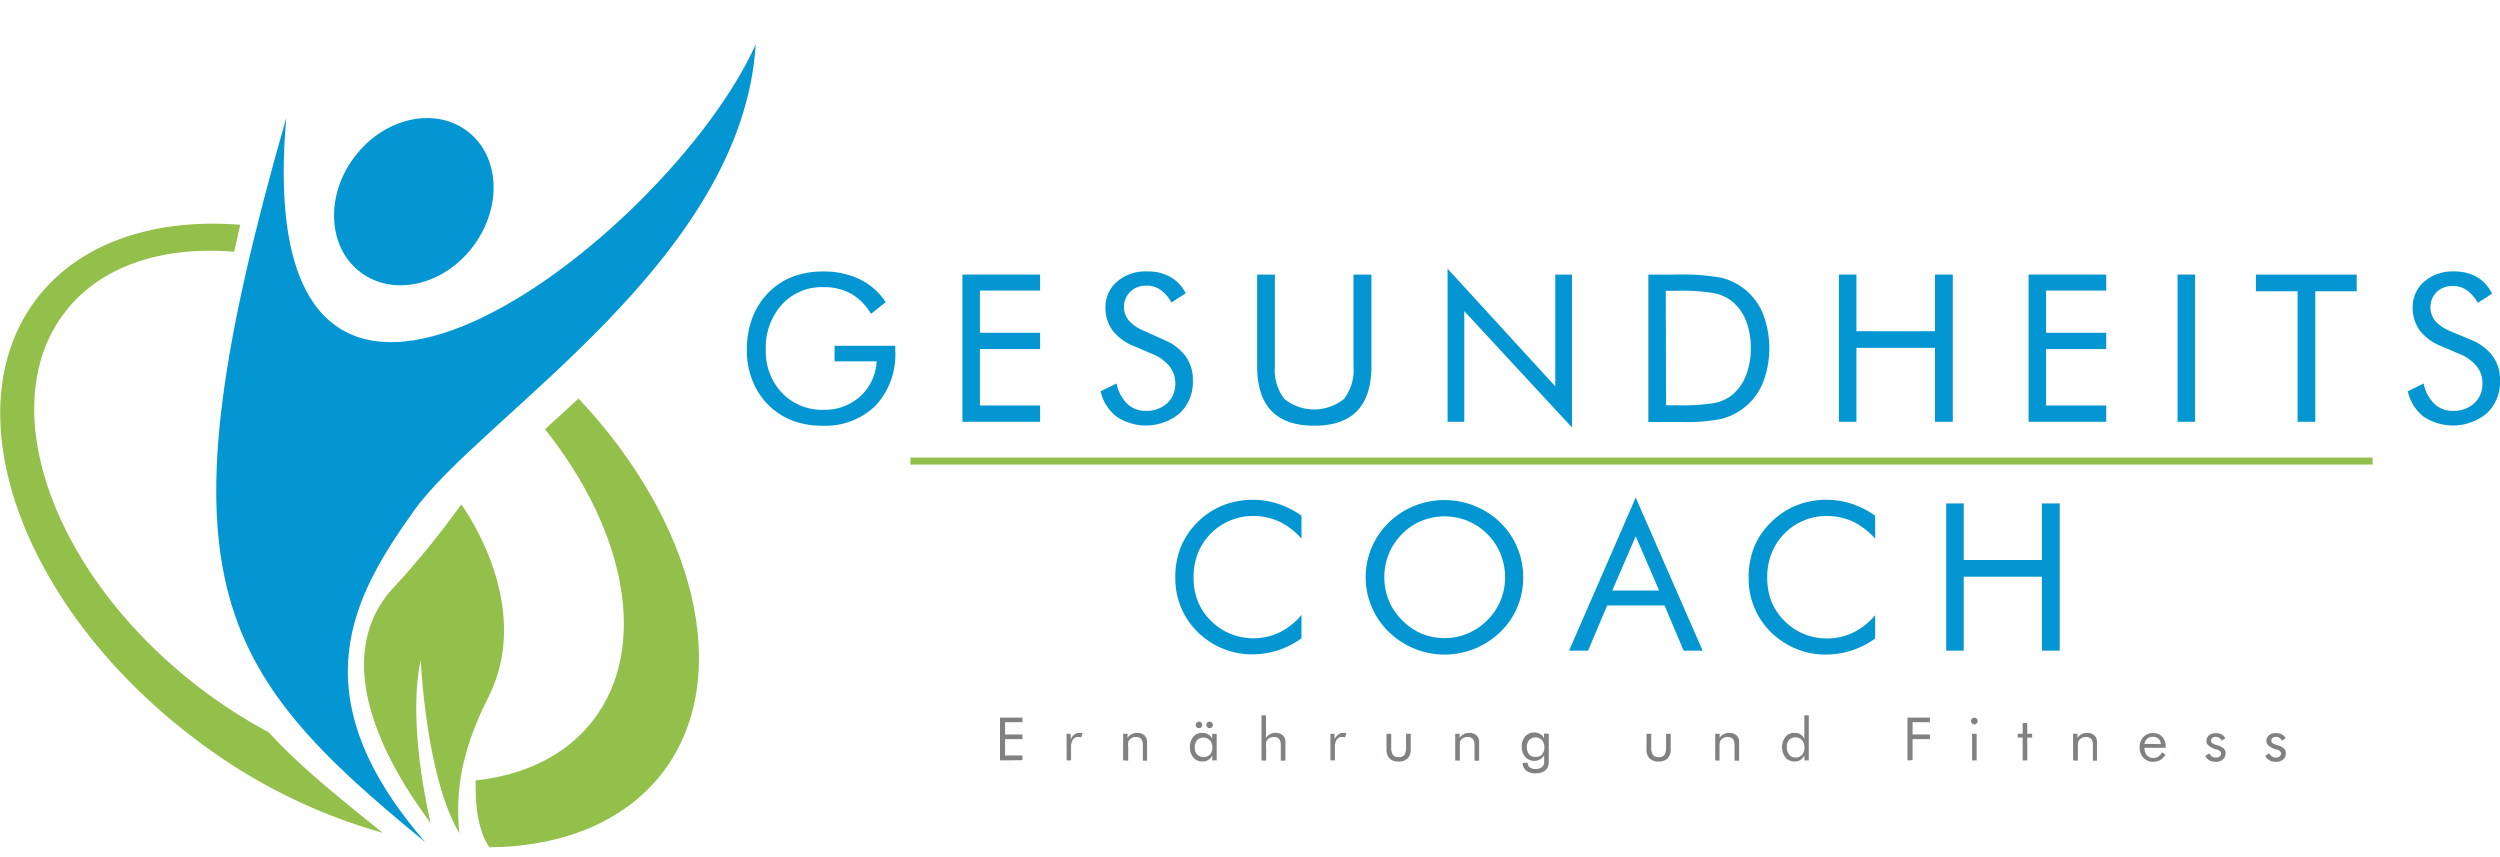 <svg id="Ebene_1" data-name="Ebene 1" xmlns="http://www.w3.org/2000/svg" viewBox="0 0 350 120"><title>logo-gesundheits-coach</title><path d="M50.45,38.1C55,41.57,62.08,40,66.22,34.51s3.78-12.68-.8-16.15-11.63-1.87-15.77,3.58S45.87,34.63,50.45,38.1Z" style="fill:#0396d2"/><path d="M40.07,16.53C21.6,80.87,29.89,93.63,59.54,117.9,41.39,97,49.73,83.09,57.93,71.53c9.36-13.17,46-35,47.87-65.32C93.68,33.34,34.67,79.05,40.07,16.53Z" style="fill:#0396d2"/><path d="M64.31,116.65c-.73-7.19,1-12.94,4.15-19.23,6.41-13-3.89-26.8-3.89-26.8a120.3,120.3,0,0,1-9.8,12c-10.42,12,3.66,29.94,5.52,32.63-3.49-15.58-1.38-22.79-1.38-22.79S59.63,108.81,64.31,116.65Z" style="fill:#93c04b"/><path d="M37.63,102.53a72.92,72.92,0,0,1-10-6.48C7.26,80.26-1,56.81,9.1,43.69c5.05-6.53,13.73-9.27,23.68-8.44.28-1.23.56-2.49.85-3.78C21.54,30.52,11,34,5,42c-11.85,15.8-1.78,43.37,22.5,61.59a78,78,0,0,0,26.08,13C47.1,111.39,41.77,107.08,37.63,102.53Z" style="fill:#93c04b"/><path d="M81,55.8q-2.41,2.23-4.7,4.3C87.65,74.31,90.89,90.71,83,100.89c-3.78,4.87-9.57,7.63-16.4,8.37-.14,5.14.9,7.9,1.91,9.36C78.8,118.53,87.59,115,92.89,108,102.83,94.7,97.34,73.15,81,55.8Z" style="fill:#93c04b"/><path d="M116.84,48.41h8.5v.69a10.53,10.53,0,0,1-2.75,7.68,10.08,10.08,0,0,1-7.54,2.82,11.79,11.79,0,0,1-2.76-.31,10.33,10.33,0,0,1-2.43-.9,9.82,9.82,0,0,1-3.92-3.85A11.21,11.21,0,0,1,104.56,49a12.56,12.56,0,0,1,.83-4.66,10.13,10.13,0,0,1,2.48-3.65,9.33,9.33,0,0,1,3.24-2,11.8,11.8,0,0,1,4.08-.68,11.54,11.54,0,0,1,5.16,1.08A9.22,9.22,0,0,1,124,42.3l-2.06,1.64a7.7,7.7,0,0,0-2.77-2.81,7.79,7.79,0,0,0-3.86-.93,7.57,7.57,0,0,0-5.83,2.42A9,9,0,0,0,107.21,49a8.39,8.39,0,0,0,2.27,6,7.7,7.7,0,0,0,5.8,2.37,7.4,7.4,0,0,0,5.16-1.88,7.12,7.12,0,0,0,2.29-4.9h-5.89Z" style="fill:#0396d2"/><path d="M134.74,59.05V38.44h10.87v2.24h-8.42v5.91h8.42v2.28h-8.42v7.9h8.42v2.28Z" style="fill:#0396d2"/><path d="M163,47.6a7,7,0,0,1,3,2.29,5.58,5.58,0,0,1,1,3.36,6,6,0,0,1-1.81,4.58,7.4,7.4,0,0,1-8.87.5,6.19,6.19,0,0,1-2.23-3.55l2.23-1.09a5.49,5.49,0,0,0,1.48,2.83,3.64,3.64,0,0,0,2.6,1,4.21,4.21,0,0,0,3-1.07,3.59,3.59,0,0,0,1.14-2.76,3.79,3.79,0,0,0-.8-2.4,6.06,6.06,0,0,0-2.4-1.73l-2.51-1.07a7.1,7.1,0,0,1-3.06-2.21,5.28,5.28,0,0,1-1-3.24,4.64,4.64,0,0,1,1.64-3.63A6.07,6.07,0,0,1,160.65,38a6.33,6.33,0,0,1,3.21.78A5.35,5.35,0,0,1,166,41.06l-2,1.29a5.29,5.29,0,0,0-1.54-1.78,3.41,3.41,0,0,0-1.95-.58,3.14,3.14,0,0,0-2.26.84,3,3,0,0,0-.2,4.06,5.66,5.66,0,0,0,2.1,1.42Z" style="fill:#0396d2"/><path d="M176,38.44h2.48V51.26a6.64,6.64,0,0,0,1.33,4.59,6.66,6.66,0,0,0,8.35,0,6.64,6.64,0,0,0,1.33-4.59V38.44H192V51.26q0,4.18-2,6.26t-6,2.08q-4,0-6-2.08t-2-6.26Z" style="fill:#0396d2"/><path d="M202.66,59.05V37.62l15.08,16.47V38.44h2.34V59.85L205,43.56V59.05Z" style="fill:#0396d2"/><path d="M230.77,59.05V38.44h4a29.92,29.92,0,0,1,6.19.44,8.38,8.38,0,0,1,3.14,1.49,8.54,8.54,0,0,1,2.69,3.49,13.52,13.52,0,0,1,0,9.78,8.59,8.59,0,0,1-5.77,5,23.92,23.92,0,0,1-5.37.44h-4.85Zm2.48-2.31h1.56a28,28,0,0,0,5.27-.33,5.81,5.81,0,0,0,2.44-1.13,6.7,6.7,0,0,0,1.92-2.73,10.09,10.09,0,0,0,.67-3.82,10.21,10.21,0,0,0-.66-3.81,6.66,6.66,0,0,0-1.93-2.71A5.89,5.89,0,0,0,240,41.05a26.82,26.82,0,0,0-5.23-.34h-1.56Z" style="fill:#0396d2"/><path d="M257.45,59.05V38.44h2.45v7.93h11V38.44h2.49V59.05h-2.49V48.7h-11V59.05Z" style="fill:#0396d2"/><path d="M284,59.05V38.44h10.87v2.24h-8.42v5.91h8.42v2.28h-8.42v7.9h8.42v2.28Z" style="fill:#0396d2"/><path d="M304.86,59.05V38.44h2.45V59.05Z" style="fill:#0396d2"/><path d="M321.66,59.05V40.78h-5.83V38.44h14.11v2.34h-5.8V59.05Z" style="fill:#0396d2"/><path d="M346,47.6a7,7,0,0,1,3,2.29,5.58,5.58,0,0,1,1,3.36,6,6,0,0,1-1.81,4.58,7.42,7.42,0,0,1-8.88.5,6.18,6.18,0,0,1-2.22-3.55l2.22-1.09a5.5,5.5,0,0,0,1.49,2.83,3.63,3.63,0,0,0,2.6,1,4.19,4.19,0,0,0,3-1.07,3.59,3.59,0,0,0,1.14-2.76,3.79,3.79,0,0,0-.79-2.4,6.06,6.06,0,0,0-2.4-1.73l-2.51-1.07a7.1,7.1,0,0,1-3.06-2.21,5.28,5.28,0,0,1-1-3.24,4.63,4.63,0,0,1,1.63-3.63A6.07,6.07,0,0,1,343.55,38a6.37,6.37,0,0,1,3.22.78,5.41,5.41,0,0,1,2.12,2.33l-2,1.29a5.31,5.31,0,0,0-1.55-1.78,3.36,3.36,0,0,0-1.94-.58,3.14,3.14,0,0,0-2.26.84,3.06,3.06,0,0,0-.21,4.06,5.74,5.74,0,0,0,2.1,1.42Z" style="fill:#0396d2"/><path d="M182.21,75.41A10.08,10.08,0,0,0,179.06,73a8.86,8.86,0,0,0-3.71-.76,8.28,8.28,0,0,0-5.88,2.5,8.34,8.34,0,0,0-1.78,2.74,9.19,9.19,0,0,0-.59,3.34,9.65,9.65,0,0,0,.35,2.65,7.76,7.76,0,0,0,1.06,2.23,8.68,8.68,0,0,0,3.05,2.71,8.55,8.55,0,0,0,7.57.13,9.6,9.6,0,0,0,3.08-2.44v3.26a11.69,11.69,0,0,1-3.3,1.68,11.87,11.87,0,0,1-3.66.57,10.4,10.4,0,0,1-3.18-.49,10.67,10.67,0,0,1-2.9-1.41,10.54,10.54,0,0,1-3.44-3.85,10.7,10.7,0,0,1-1.19-5,11.21,11.21,0,0,1,.8-4.33A10.5,10.5,0,0,1,167.76,73a10.69,10.69,0,0,1,3.5-2.27,11.54,11.54,0,0,1,7.64-.21,12.46,12.46,0,0,1,3.31,1.68Z" style="fill:#0396d2"/><path d="M213.25,80.83a10.57,10.57,0,0,1-.82,4.16,10.29,10.29,0,0,1-2.38,3.48,11.1,11.1,0,0,1-3.6,2.35,11.32,11.32,0,0,1-4.22.82,11.15,11.15,0,0,1-7.79-3.17,10.66,10.66,0,0,1,0-15.32A10.94,10.94,0,0,1,198,70.83a11.08,11.08,0,0,1,4.21-.82,11.19,11.19,0,0,1,4.24.82,10.94,10.94,0,0,1,3.58,2.32,10.43,10.43,0,0,1,2.38,3.49A10.69,10.69,0,0,1,213.25,80.83Zm-11,8.5a8.19,8.19,0,0,0,3.22-.64,8.6,8.6,0,0,0,2.76-1.87,8.22,8.22,0,0,0,1.84-2.74,8.3,8.3,0,0,0,.64-3.25,8.74,8.74,0,0,0-.64-3.3,8.51,8.51,0,0,0-4.58-4.6,8.55,8.55,0,0,0-6.49,0,7.94,7.94,0,0,0-2.72,1.84,8.41,8.41,0,0,0-1.85,2.78,8.79,8.79,0,0,0,0,6.51,8.41,8.41,0,0,0,1.86,2.76A8.54,8.54,0,0,0,199,88.7,8.33,8.33,0,0,0,202.23,89.33Z" style="fill:#0396d2"/><path d="M229,69.66l9.37,21.43h-2.66l-2.67-6.32H225l-2.67,6.32h-2.66Zm0,5.42-3.28,7.59h6.56Z" style="fill:#0396d2"/><path d="M262.52,75.41A10,10,0,0,0,259.36,73a8.78,8.78,0,0,0-3.7-.76,8.1,8.1,0,0,0-3.19.66,8,8,0,0,0-2.69,1.84A8.34,8.34,0,0,0,248,77.51a9.19,9.19,0,0,0-.59,3.34,9.65,9.65,0,0,0,.35,2.65,7.76,7.76,0,0,0,1.06,2.23,8.59,8.59,0,0,0,3.05,2.71,8.53,8.53,0,0,0,7.56.13,9.53,9.53,0,0,0,3.09-2.44v3.26a11.75,11.75,0,0,1-7,2.25,10.35,10.35,0,0,1-3.18-.49,10.67,10.67,0,0,1-2.9-1.41,10.5,10.5,0,0,1-4.63-8.86,11.39,11.39,0,0,1,.79-4.33A10.39,10.39,0,0,1,248.07,73a10.65,10.65,0,0,1,3.49-2.27,11.4,11.4,0,0,1,4.19-.76,11.23,11.23,0,0,1,3.46.55,12.46,12.46,0,0,1,3.31,1.68Z" style="fill:#0396d2"/><path d="M272.47,91.09V70.48h2.45V78.4h10.95V70.48h2.49V91.09h-2.49V80.74H274.92V91.09Z" style="fill:#0396d2"/><rect x="127.46" y="64.06" width="204.71" height="0.98" style="fill:#93c04b"/><path d="M140,106.46v-6h3.14v.65h-2.43v1.71h2.43v.66h-2.43v2.28h2.43v.66Z" style="fill:#808181"/><path d="M149.32,106.46v-3.73h.57v.78a1.84,1.84,0,0,1,.54-.69,1.19,1.19,0,0,1,.71-.21.82.82,0,0,1,.22,0l.21.05-.21.58-.21-.06-.19,0a.83.83,0,0,0-.75.37,1.88,1.88,0,0,0-.26,1.09v1.82Z" style="fill:#808181"/><path d="M157.24,106.46v-3.73h.62v.58a1.46,1.46,0,0,1,.58-.53,1.61,1.61,0,0,1,.78-.18,1.46,1.46,0,0,1,1,.35,1.3,1.3,0,0,1,.37,1v2.54H160v-2.2a1.28,1.28,0,0,0-.24-.84.93.93,0,0,0-.74-.27,1.19,1.19,0,0,0-.51.1,1,1,0,0,0-.39.3.87.87,0,0,0-.17.33,2.54,2.54,0,0,0,0,.65v1.93Z" style="fill:#808181"/><path d="M170.34,102.73v3.73h-.62v-.68a1.64,1.64,0,0,1-.57.62,1.47,1.47,0,0,1-.78.21,1.64,1.64,0,0,1-1.29-.55,2.12,2.12,0,0,1-.49-1.45,2.15,2.15,0,0,1,.48-1.47,1.6,1.6,0,0,1,1.27-.54,1.46,1.46,0,0,1,1.37.83v-.7Zm-.62,1.9a1.44,1.44,0,0,0-.34-1,1.27,1.27,0,0,0-1.79,0,1.41,1.41,0,0,0-.32,1,1.49,1.49,0,0,0,.32,1,1.3,1.3,0,0,0,1.81,0A1.37,1.37,0,0,0,169.72,104.63Zm-2.32-3.15a.47.47,0,0,1,.14-.32.46.46,0,0,1,.33-.13.44.44,0,0,1,.32.13.48.48,0,0,1,.13.32.45.45,0,0,1-.13.33.41.41,0,0,1-.32.13.45.45,0,0,1-.34-.13A.49.49,0,0,1,167.4,101.48Zm1.49,0a.44.44,0,0,1,.45-.45.42.42,0,0,1,.32.13.41.41,0,0,1,.14.32.44.44,0,0,1-.46.46.41.41,0,0,1-.32-.13A.44.44,0,0,1,168.89,101.48Z" style="fill:#808181"/><path d="M176.61,106.46v-6.31h.63v3.16a1.51,1.51,0,0,1,.57-.53,1.66,1.66,0,0,1,.78-.18,1.44,1.44,0,0,1,1,.35,1.26,1.26,0,0,1,.37,1v2.54h-.65v-2.2a1.28,1.28,0,0,0-.24-.84.91.91,0,0,0-.73-.27,1.27,1.27,0,0,0-.52.1,1.14,1.14,0,0,0-.39.3,1,1,0,0,0-.17.33,3.11,3.11,0,0,0,0,.65v1.93Z" style="fill:#808181"/><path d="M186.26,106.46v-3.73h.57v.78a1.84,1.84,0,0,1,.54-.69,1.16,1.16,0,0,1,.7-.21.78.78,0,0,1,.22,0l.22.05-.22.58-.2-.06-.19,0a.85.85,0,0,0-.76.37,1.89,1.89,0,0,0-.25,1.09v1.82Z" style="fill:#808181"/><path d="M194.77,102.73v1.83a2,2,0,0,0,.24,1.13,1,1,0,0,0,.8.31.92.92,0,0,0,.8-.31,2,2,0,0,0,.24-1.13v-1.83h.65v2.18a1.76,1.76,0,0,1-.43,1.27,1.71,1.71,0,0,1-1.27.43,1.67,1.67,0,0,1-1.26-.43,1.71,1.71,0,0,1-.43-1.27v-2.18Z" style="fill:#808181"/><path d="M203.73,106.46v-3.73h.62v.58a1.46,1.46,0,0,1,.58-.53,1.61,1.61,0,0,1,.78-.18,1.46,1.46,0,0,1,1,.35,1.26,1.26,0,0,1,.37,1v2.54h-.65v-2.2a1.28,1.28,0,0,0-.24-.84.92.92,0,0,0-.73-.27,1.24,1.24,0,0,0-.52.1,1,1,0,0,0-.39.3.87.87,0,0,0-.17.33,3.11,3.11,0,0,0,0,.65v1.93Z" style="fill:#808181"/><path d="M216.83,102.73v3.66a2.93,2.93,0,0,1-.08.86,1.08,1.08,0,0,1-.27.46,1.52,1.52,0,0,1-.63.42,2.56,2.56,0,0,1-.87.14,2,2,0,0,1-1.32-.39,1.37,1.37,0,0,1-.49-1.09h.71v0a.8.8,0,0,0,.29.65,1.33,1.33,0,0,0,.82.22,1.57,1.57,0,0,0,.65-.12,1,1,0,0,0,.42-.37,1.33,1.33,0,0,0,.12-.32,3.51,3.51,0,0,0,0-.53v-.62a1.58,1.58,0,0,1-.56.61,1.51,1.51,0,0,1-.79.21,1.67,1.67,0,0,1-1.29-.54,2.12,2.12,0,0,1-.49-1.45,2.05,2.05,0,0,1,.48-1.44,1.61,1.61,0,0,1,1.27-.54,1.59,1.59,0,0,1,.82.21,1.46,1.46,0,0,1,.55.62v-.7Zm-.62,1.88a1.44,1.44,0,0,0-.34-1,1.26,1.26,0,0,0-1.79,0,1.42,1.42,0,0,0-.32,1,1.56,1.56,0,0,0,.32,1,1.18,1.18,0,0,0,.92.36,1.12,1.12,0,0,0,.89-.36A1.41,1.41,0,0,0,216.21,104.61Z" style="fill:#808181"/><path d="M231.17,102.73v1.83a2,2,0,0,0,.24,1.13,1,1,0,0,0,.8.31.92.92,0,0,0,.8-.31,2,2,0,0,0,.24-1.13v-1.83h.65v2.18a1.76,1.76,0,0,1-.43,1.27,1.71,1.71,0,0,1-1.27.43,1.69,1.69,0,0,1-1.26-.43,1.71,1.71,0,0,1-.43-1.27v-2.18Z" style="fill:#808181"/><path d="M240.13,106.46v-3.73h.62v.58a1.46,1.46,0,0,1,.58-.53,1.61,1.61,0,0,1,.78-.18,1.46,1.46,0,0,1,1,.35,1.26,1.26,0,0,1,.37,1v2.54h-.65v-2.2a1.28,1.28,0,0,0-.24-.84.92.92,0,0,0-.73-.27,1.24,1.24,0,0,0-.52.1,1,1,0,0,0-.39.3.87.87,0,0,0-.17.33,3.11,3.11,0,0,0-.05.65v1.93Z" style="fill:#808181"/><path d="M253.23,100.15v6.31h-.61v-.68a1.64,1.64,0,0,1-.57.62,1.53,1.53,0,0,1-.79.21,1.64,1.64,0,0,1-1.29-.55,2.42,2.42,0,0,1,0-2.91,1.61,1.61,0,0,1,1.28-.55,1.53,1.53,0,0,1,.81.21,1.59,1.59,0,0,1,.55.62v-3.28Zm-.61,4.46a1.43,1.43,0,0,0-.35-1,1.18,1.18,0,0,0-.91-.38,1.13,1.13,0,0,0-.88.35,1.32,1.32,0,0,0-.32,1,1.67,1.67,0,0,0,.32,1.08,1.08,1.08,0,0,0,.89.39,1.17,1.17,0,0,0,.91-.37A1.46,1.46,0,0,0,252.62,104.61Z" style="fill:#808181"/><path d="M267.05,106.46v-6h3.14v.65h-2.43v1.71h2.43v.66h-2.43v2.94Z" style="fill:#808181"/><path d="M275.94,100.94a.45.45,0,0,1,.14-.33.44.44,0,0,1,.33-.13.41.41,0,0,1,.32.14.42.42,0,0,1,.14.33.42.42,0,0,1-.13.32.47.47,0,0,1-.8-.33Zm.15,5.52v-3.73h.64v3.73Z" style="fill:#808181"/><path d="M283.17,103.26h-.68v-.53h.68v-1.5h.65v1.5h.68v.53h-.68v3.2h-.65Z" style="fill:#808181"/><path d="M290.23,106.46v-3.73h.62v.58a1.46,1.46,0,0,1,.58-.53,1.61,1.61,0,0,1,.78-.18,1.46,1.46,0,0,1,1,.35,1.3,1.3,0,0,1,.37,1v2.54H293v-2.2a1.28,1.28,0,0,0-.24-.84,1,1,0,0,0-.74-.27,1.19,1.19,0,0,0-.51.1,1,1,0,0,0-.39.3.87.87,0,0,0-.17.33,2.54,2.54,0,0,0-.05.65v1.93Z" style="fill:#808181"/><path d="M303.19,104.69h-2.95v.06a1.33,1.33,0,0,0,.34,1,1.16,1.16,0,0,0,.89.37,1.23,1.23,0,0,0,.68-.2,1.7,1.7,0,0,0,.53-.61l.48.33a1.94,1.94,0,0,1-.71.76,2,2,0,0,1-1,.25,1.76,1.76,0,0,1-1.37-.56,2.05,2.05,0,0,1-.53-1.47,2,2,0,0,1,.52-1.43,1.76,1.76,0,0,1,1.34-.56,1.69,1.69,0,0,1,1.31.53,2.05,2.05,0,0,1,.48,1.44Zm-.68-.52a1.07,1.07,0,0,0-.33-.75,1.17,1.17,0,0,0-.81-.27,1.09,1.09,0,0,0-1.13,1Z" style="fill:#808181"/><path d="M308.75,105.83l.55-.37a1.09,1.09,0,0,0,.39.45,1,1,0,0,0,.56.15.75.75,0,0,0,.5-.16.49.49,0,0,0,.2-.4.45.45,0,0,0-.14-.33,1.16,1.16,0,0,0-.45-.24l-.11,0q-1.35-.47-1.35-1.17a1,1,0,0,1,.36-.81,1.41,1.41,0,0,1,.95-.31,1.64,1.64,0,0,1,.83.19,1.11,1.11,0,0,1,.5.55l-.52.32a.93.93,0,0,0-.33-.4,1,1,0,0,0-.52-.14.71.71,0,0,0-.46.16.54.54,0,0,0-.17.4c0,.23.24.42.74.58l.22.06a2.14,2.14,0,0,1,.84.45.92.92,0,0,1,.24.66,1.1,1.1,0,0,1-.38.86,1.41,1.41,0,0,1-1,.32,1.82,1.82,0,0,1-.88-.19A1.46,1.46,0,0,1,308.75,105.83Z" style="fill:#808181"/><path d="M317.14,105.83l.55-.37a1.09,1.09,0,0,0,.39.45,1,1,0,0,0,.56.15.75.75,0,0,0,.5-.16.49.49,0,0,0,.2-.4.45.45,0,0,0-.14-.33,1.09,1.09,0,0,0-.45-.24l-.11,0q-1.35-.47-1.35-1.17a1,1,0,0,1,.36-.81,1.41,1.41,0,0,1,1-.31,1.64,1.64,0,0,1,.83.19,1.11,1.11,0,0,1,.5.55l-.52.32a.93.93,0,0,0-.33-.4,1,1,0,0,0-.52-.14.71.71,0,0,0-.46.16.54.54,0,0,0-.17.4c0,.23.24.42.74.58l.22.06a2.14,2.14,0,0,1,.84.45.92.92,0,0,1,.24.66,1.1,1.1,0,0,1-.38.86,1.41,1.41,0,0,1-1,.32,1.82,1.82,0,0,1-.88-.19A1.46,1.46,0,0,1,317.14,105.83Z" style="fill:#808181"/></svg>